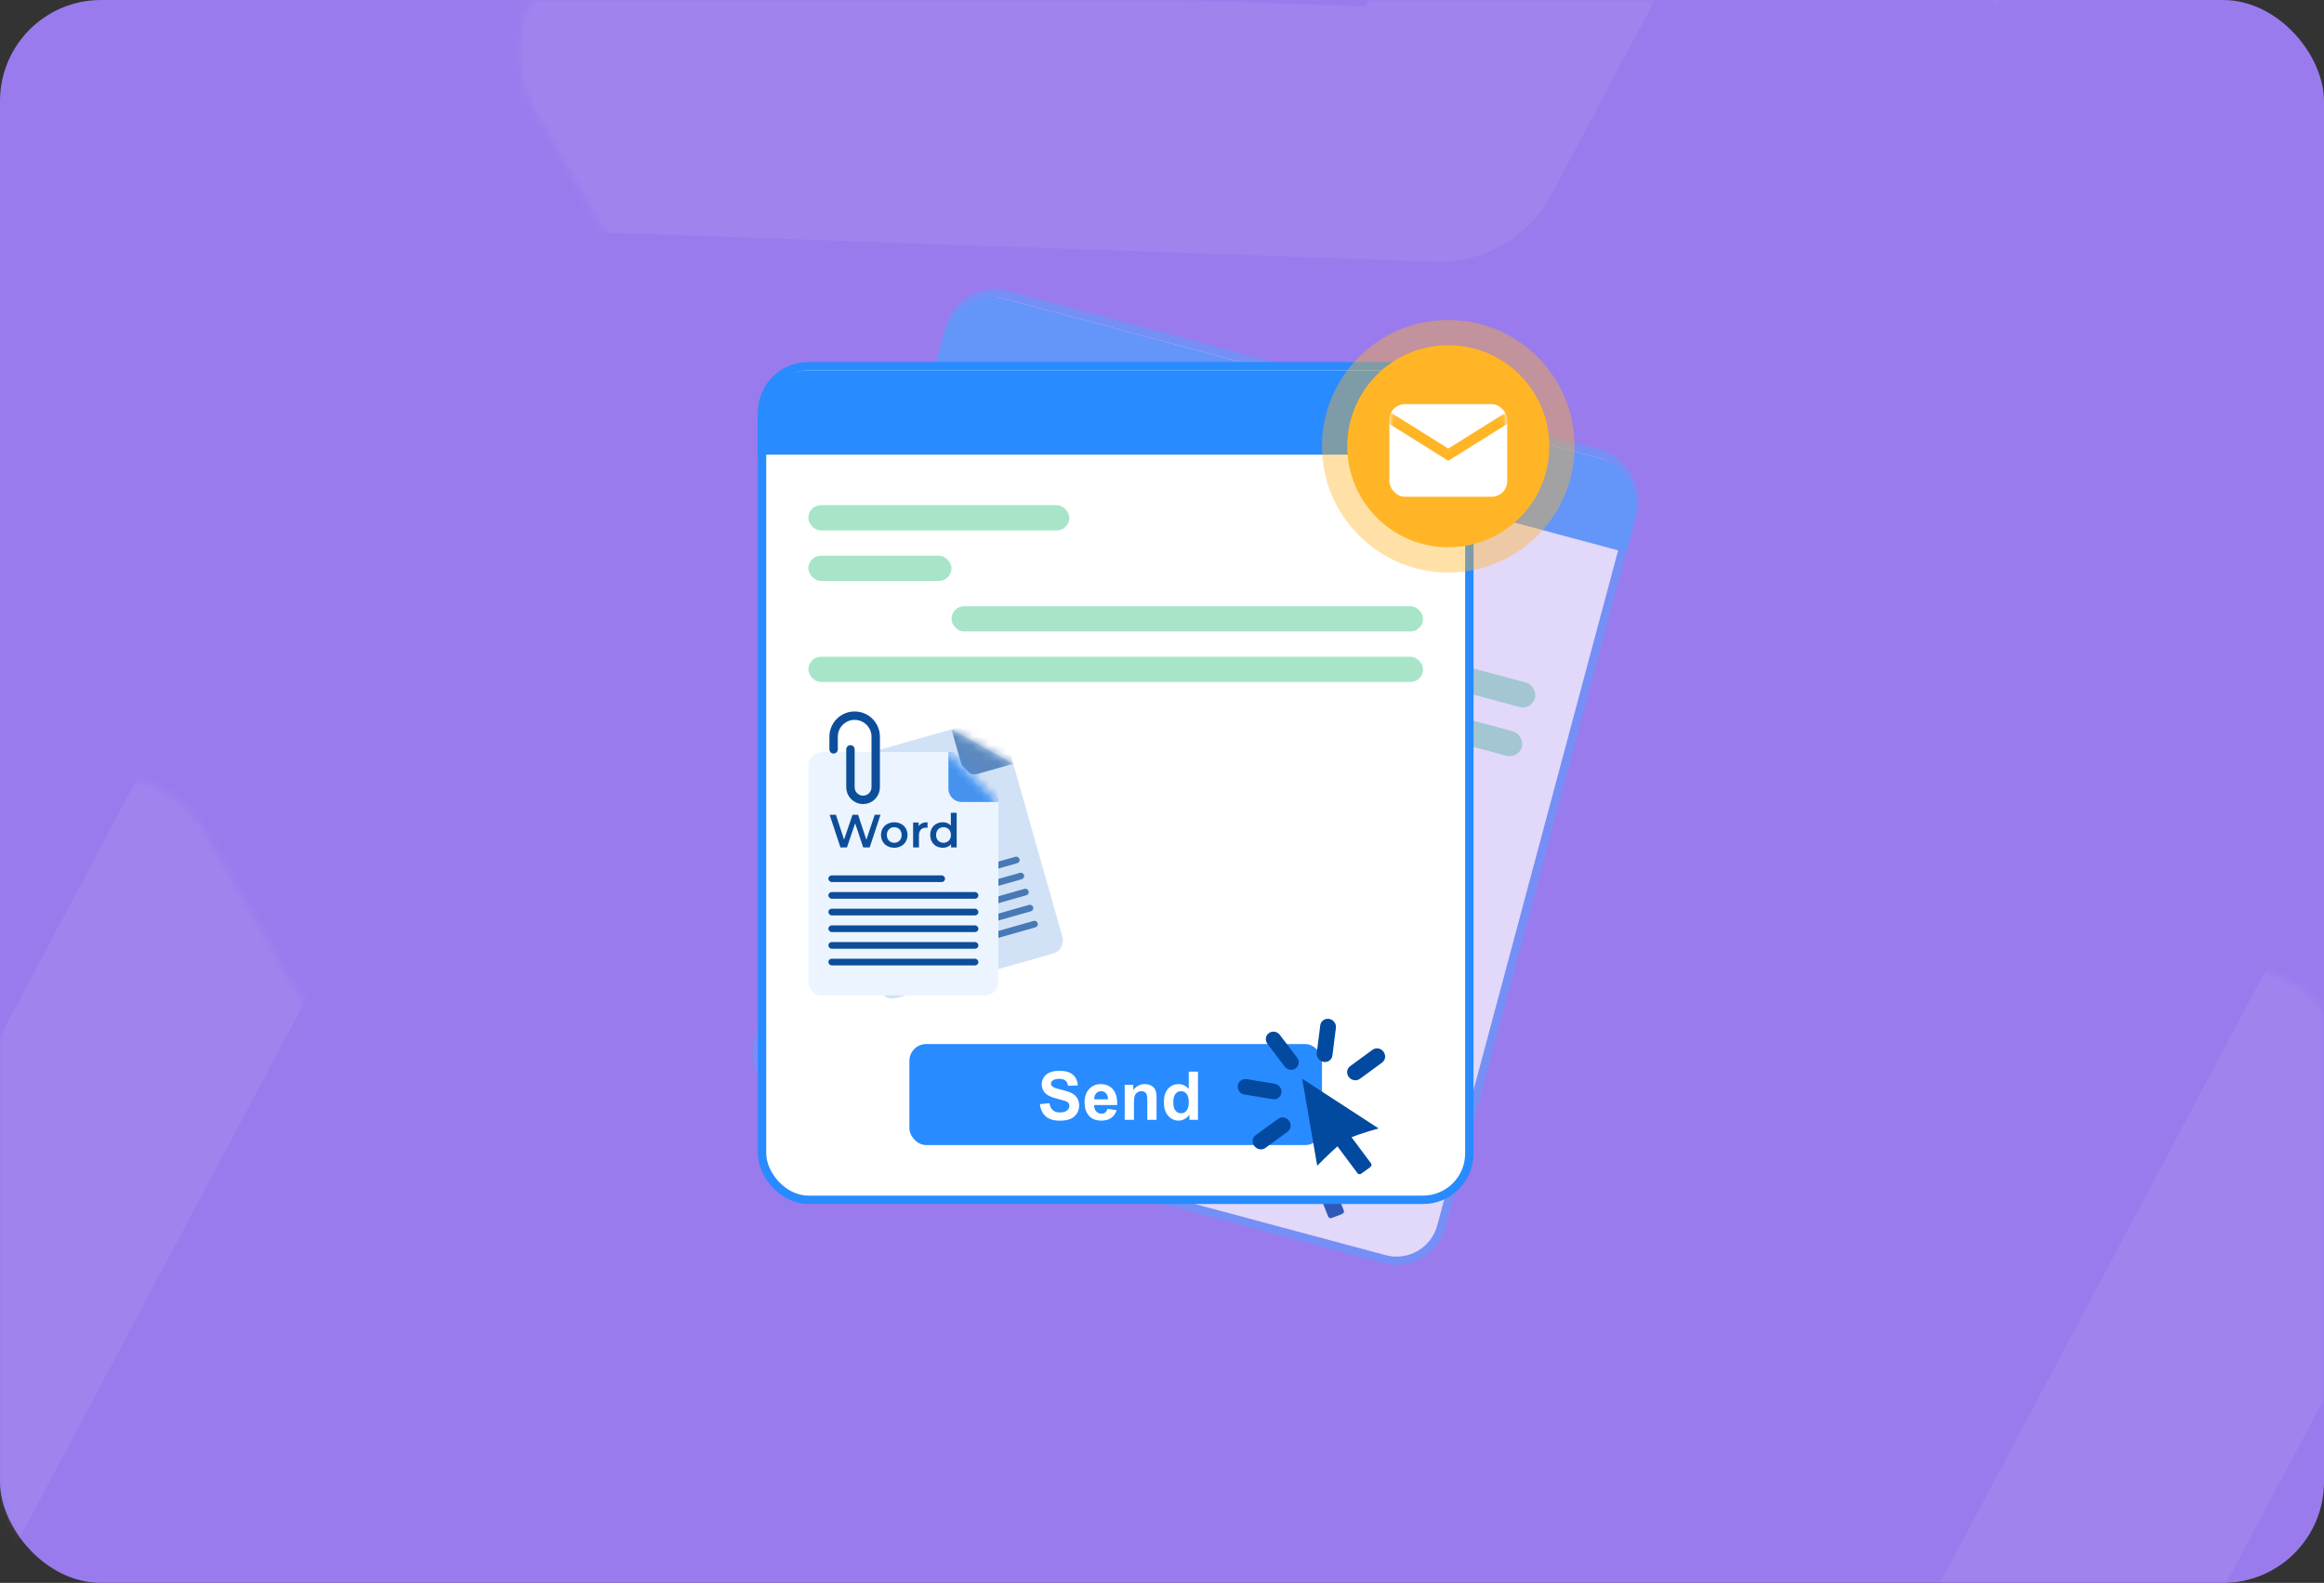 <svg width="276" height="188" viewBox="0 0 276 188" fill="none" xmlns="http://www.w3.org/2000/svg">
<rect x="0" y="0" width="276" height="188" fill="#333333" stroke="none"/>
<rect width="276" height="188" rx="12" fill="#997BED"/>
<mask id="mask0_456_643" style="mask-type:alpha" maskUnits="userSpaceOnUse" x="0" y="0" width="276" height="188">
<rect width="276" height="188" rx="12" fill="#96B8FF"/>
</mask>
<g mask="url(#mask0_456_643)">
<g opacity="0.07">
<mask id="path-3-inside-1_456_643" fill="white">
<rect x="48.19" y="-6.902" width="189.703" height="149.053" rx="14.783" transform="rotate(-30 48.19 -6.902)"/>
</mask>
<rect x="48.19" y="-6.902" width="189.703" height="149.053" rx="14.783" transform="rotate(-30 48.19 -6.902)" stroke="white" stroke-width="60" mask="url(#path-3-inside-1_456_643)"/>
<mask id="mask1_456_643" style="mask-type:alpha" maskUnits="userSpaceOnUse" x="61" y="-80" width="206" height="192">
<rect x="56.204" y="0.617" width="171.632" height="134.853" rx="14.783" transform="rotate(-30 56.204 0.617)" fill="#FFB9BA"/>
</mask>
<g mask="url(#mask1_456_643)">
<path d="M43.231 11.608L170.986 16.081L230.989 -96.794" stroke="white" stroke-width="30" stroke-linecap="round" stroke-linejoin="round"/>
</g>
<mask id="path-6-inside-2_456_643" fill="white">
<rect x="-139.81" y="164.098" width="189.703" height="149.053" rx="14.783" transform="rotate(-30 -139.81 164.098)"/>
</mask>
<rect x="-139.81" y="164.098" width="189.703" height="149.053" rx="14.783" transform="rotate(-30 -139.81 164.098)" stroke="white" stroke-width="60" mask="url(#path-6-inside-2_456_643)"/>
<mask id="mask2_456_643" style="mask-type:alpha" maskUnits="userSpaceOnUse" x="-127" y="91" width="206" height="192">
<rect x="-131.796" y="171.617" width="171.632" height="134.853" rx="14.783" transform="rotate(-30 -131.796 171.617)" fill="#FFB9BA"/>
</mask>
<g mask="url(#mask2_456_643)">
<path d="M-144.769 182.608L-17.014 187.081L42.989 74.206" stroke="white" stroke-width="30" stroke-linecap="round" stroke-linejoin="round"/>
</g>
<mask id="path-9-inside-3_456_643" fill="white">
<rect x="112.999" y="186.852" width="189.703" height="149.053" rx="14.783" transform="rotate(-30 112.999 186.852)"/>
</mask>
<rect x="112.999" y="186.852" width="189.703" height="149.053" rx="14.783" transform="rotate(-30 112.999 186.852)" stroke="white" stroke-width="60" mask="url(#path-9-inside-3_456_643)"/>
<mask id="mask3_456_643" style="mask-type:alpha" maskUnits="userSpaceOnUse" x="126" y="113" width="206" height="193">
<rect x="121.013" y="194.371" width="171.632" height="134.853" rx="14.783" transform="rotate(-30 121.013 194.371)" fill="#FFB9BA"/>
</mask>
<g mask="url(#mask3_456_643)">
<path d="M108.04 205.362L235.794 209.835L295.798 96.96" stroke="white" stroke-width="30" stroke-linecap="round" stroke-linejoin="round"/>
</g>
</g>
</g>
<rect x="116" y="122" width="35" height="12" rx="2" fill="#288BFF"/>
<g opacity="0.7">
<rect x="114.236" y="33.612" width="84" height="99" rx="5.5" transform="rotate(15 114.236 33.612)" fill="white" stroke="#6697F9"/>
<path d="M112.071 39.761C112.929 36.561 116.219 34.661 119.42 35.519L189.932 54.413C193.133 55.27 195.032 58.56 194.175 61.761L193.14 65.625L111.036 43.625L112.071 39.761Z" fill="#4D9FFE"/>
<rect x="115.278" y="50.974" width="31" height="3" rx="1.5" transform="rotate(15 115.278 50.974)" fill="#A8E5C8"/>
<rect x="113.726" y="56.769" width="17" height="3" rx="1.5" transform="rotate(15 113.726 56.769)" fill="#A8E5C8"/>
<rect x="128.594" y="66.965" width="56" height="3" rx="1.5" transform="rotate(15 128.594 66.965)" fill="#A8E5C8"/>
<rect x="110.62" y="68.36" width="73" height="3" rx="1.5" transform="rotate(15 110.62 68.36)" fill="#A8E5C8"/>
<path d="M108.201 82.921C108.188 82.047 108.887 81.327 109.762 81.314L124.808 81.089L130.836 86.94L131.155 108.321C131.169 109.196 130.47 109.916 129.595 109.929L110.193 110.219C109.319 110.232 108.599 109.533 108.586 108.659L108.201 82.921Z" fill="#D1E2F7"/>
<mask id="mask4_456_643" style="mask-type:alpha" maskUnits="userSpaceOnUse" x="108" y="81" width="24" height="30">
<path d="M108.201 82.921C108.188 82.047 108.887 81.327 109.762 81.314L124.808 81.089L130.836 86.94L131.155 108.321C131.169 109.196 130.47 109.916 129.595 109.929L110.193 110.219C109.319 110.232 108.599 109.533 108.586 108.659L108.201 82.921Z" fill="#D9D9D9"/>
</mask>
<g mask="url(#mask4_456_643)">
<path opacity="0.6" d="M124.809 81.089L130.748 81.001L130.837 86.94L126.481 87.005C125.606 87.018 124.887 86.32 124.874 85.445L124.809 81.089Z" fill="#0D4E9A"/>
</g>
<rect x="110.773" y="95.953" width="13.86" height="0.792" rx="0.396" transform="rotate(-0.856 110.773 95.953)" fill="#C1D9FF"/>
<rect opacity="0.7" x="110.803" y="97.932" width="17.82" height="0.792" rx="0.396" transform="rotate(-0.856 110.803 97.932)" fill="#0D4E9A"/>
<rect opacity="0.7" x="110.831" y="99.912" width="17.82" height="0.792" rx="0.396" transform="rotate(-0.856 110.831 99.912)" fill="#0D4E9A"/>
<rect opacity="0.7" x="110.861" y="101.892" width="17.82" height="0.792" rx="0.396" transform="rotate(-0.856 110.861 101.892)" fill="#0D4E9A"/>
<rect opacity="0.7" x="110.892" y="103.872" width="17.82" height="0.792" rx="0.396" transform="rotate(-0.856 110.892 103.872)" fill="#0D4E9A"/>
<rect opacity="0.7" x="110.921" y="105.852" width="17.82" height="0.792" rx="0.396" transform="rotate(-0.856 110.921 105.852)" fill="#0D4E9A"/>
<path d="M116.17 88.674L115.222 91.655L114.196 88.704L113.531 88.714L112.572 91.678L111.563 88.743L110.815 88.754L112.159 92.615L112.929 92.604L113.862 89.718L114.864 92.575L115.629 92.564L116.857 88.664L116.17 88.674ZM118.545 92.559C119.465 92.545 120.115 91.903 120.102 91.016C120.089 90.129 119.42 89.513 118.499 89.527C117.59 89.54 116.934 90.177 116.948 91.064C116.961 91.95 117.636 92.572 118.545 92.559ZM118.536 91.966C118.037 91.973 117.655 91.618 117.646 91.053C117.638 90.488 118.009 90.122 118.508 90.114C119.013 90.107 119.395 90.461 119.403 91.027C119.412 91.592 119.04 91.958 118.536 91.966ZM121.408 89.949L121.402 89.516L120.742 89.526L120.787 92.487L121.48 92.476L121.458 91.04C121.449 90.436 121.777 90.121 122.304 90.113C122.354 90.112 122.403 90.117 122.465 90.127L122.455 89.468C121.961 89.475 121.603 89.635 121.408 89.949ZM125.205 88.306L125.228 89.825C124.991 89.557 124.651 89.435 124.268 89.44C123.409 89.453 122.78 90.056 122.794 90.976C122.808 91.896 123.454 92.486 124.314 92.473C124.718 92.467 125.06 92.323 125.289 92.037L125.294 92.419L125.959 92.409L125.898 88.296L125.205 88.306ZM124.388 91.878C123.889 91.886 123.501 91.531 123.493 90.966C123.484 90.4 123.861 90.034 124.36 90.027C124.859 90.019 125.247 90.374 125.255 90.939C125.264 91.505 124.887 91.871 124.388 91.878Z" fill="#0D4E9A"/>
<path d="M107.281 80.82C107.508 79.975 108.376 79.473 109.221 79.7L123.757 83.594L127.957 90.869L122.422 111.525C122.196 112.37 121.327 112.871 120.482 112.645L101.739 107.623C100.894 107.396 100.393 106.528 100.619 105.683L107.281 80.82Z" fill="#ECF5FF"/>
<mask id="mask5_456_643" style="mask-type:alpha" maskUnits="userSpaceOnUse" x="100" y="79" width="28" height="34">
<path d="M107.281 80.82C107.508 79.975 108.376 79.473 109.221 79.7L123.757 83.594L127.957 90.869L122.422 111.525C122.196 112.37 121.327 112.871 120.482 112.645L101.739 107.623C100.894 107.396 100.393 106.528 100.619 105.683L107.281 80.82Z" fill="#D9D9D9"/>
</mask>
<g mask="url(#mask5_456_643)">
<path d="M123.757 83.594L129.494 85.132L127.957 90.869L123.749 89.742C122.904 89.515 122.403 88.647 122.629 87.802L123.757 83.594Z" fill="#4593EF"/>
</g>
<rect x="106.194" y="94.057" width="13.86" height="0.792" rx="0.396" transform="rotate(15 106.194 94.057)" fill="#0D4E9A"/>
<rect x="105.683" y="95.97" width="17.82" height="0.792" rx="0.396" transform="rotate(15 105.683 95.97)" fill="#0D4E9A"/>
<rect x="105.17" y="97.883" width="17.82" height="0.792" rx="0.396" transform="rotate(15 105.17 97.883)" fill="#0D4E9A"/>
<rect x="104.657" y="99.795" width="17.82" height="0.792" rx="0.396" transform="rotate(15 104.657 99.795)" fill="#0D4E9A"/>
<rect x="104.145" y="101.708" width="17.82" height="0.792" rx="0.396" transform="rotate(15 104.145 101.708)" fill="#0D4E9A"/>
<rect x="103.633" y="103.62" width="17.82" height="0.792" rx="0.396" transform="rotate(15 103.633 103.62)" fill="#0D4E9A"/>
<path d="M113.375 88.531L111.648 91.139L111.468 88.02L110.826 87.848L109.093 90.437L108.925 87.338L108.202 87.145L108.44 91.226L109.184 91.426L110.87 88.904L111.053 91.926L111.792 92.124L114.039 88.709L113.375 88.531ZM114.598 92.916C115.487 93.155 116.288 92.715 116.517 91.858C116.747 91.001 116.272 90.225 115.383 89.987C114.505 89.752 113.7 90.185 113.47 91.042C113.241 91.898 113.72 92.681 114.598 92.916ZM114.751 92.344C114.269 92.214 113.999 91.769 114.145 91.222C114.291 90.676 114.749 90.426 115.231 90.555C115.718 90.685 115.989 91.131 115.842 91.677C115.696 92.224 115.239 92.474 114.751 92.344ZM118.066 91.188L118.178 90.771L117.54 90.6L116.774 93.459L117.444 93.639L117.815 92.252C117.972 91.668 118.373 91.454 118.882 91.591C118.93 91.604 118.977 91.622 119.033 91.648L119.204 91.011C118.727 90.883 118.339 90.94 118.066 91.188ZM122.167 90.646L121.773 92.113C121.619 91.79 121.325 91.579 120.956 91.481C120.126 91.258 119.356 91.666 119.118 92.555C118.88 93.444 119.341 94.187 120.171 94.41C120.562 94.514 120.93 94.47 121.228 94.257L121.129 94.626L121.771 94.798L122.836 90.825L122.167 90.646ZM120.405 93.858C119.923 93.729 119.647 93.282 119.793 92.736C119.939 92.19 120.402 91.941 120.884 92.07C121.366 92.199 121.642 92.646 121.496 93.192C121.349 93.738 120.887 93.987 120.405 93.858Z" fill="#0D4E9A"/>
<path d="M110.671 79.762L111.059 78.313C111.416 76.979 112.787 76.188 114.121 76.545V76.545C115.455 76.903 116.246 78.273 115.889 79.607L114.336 85.403C114.121 86.203 113.299 86.678 112.499 86.463V86.463C111.698 86.249 111.224 85.426 111.438 84.626L112.603 80.279" stroke="#0D4E9A" stroke-linecap="round"/>
<rect x="110.305" y="115.899" width="49" height="12" rx="2" transform="rotate(15 110.305 115.899)" fill="#288BFF"/>
<path d="M123.434 126.805L124.549 126.991C124.516 127.373 124.577 127.676 124.729 127.9C124.885 128.125 125.132 128.283 125.472 128.374C125.832 128.471 126.122 128.468 126.344 128.365C126.569 128.261 126.708 128.107 126.763 127.903C126.798 127.772 126.789 127.651 126.735 127.54C126.684 127.427 126.573 127.31 126.4 127.191C126.281 127.111 126.004 126.951 125.57 126.71C125.011 126.401 124.64 126.106 124.456 125.825C124.198 125.43 124.128 125.014 124.245 124.576C124.321 124.294 124.47 124.052 124.694 123.851C124.921 123.648 125.202 123.522 125.535 123.474C125.872 123.426 126.252 123.46 126.677 123.574C127.372 123.76 127.853 124.052 128.121 124.45C128.392 124.848 128.468 125.304 128.349 125.817L127.219 125.567C127.247 125.27 127.199 125.038 127.073 124.873C126.951 124.705 126.733 124.579 126.418 124.495C126.094 124.408 125.822 124.407 125.603 124.491C125.461 124.544 125.372 124.643 125.333 124.786C125.298 124.917 125.324 125.044 125.409 125.167C125.519 125.323 125.828 125.538 126.337 125.812C126.845 126.085 127.211 126.326 127.433 126.534C127.658 126.74 127.812 126.982 127.894 127.26C127.979 127.536 127.974 127.849 127.881 128.199C127.796 128.516 127.628 128.789 127.378 129.018C127.128 129.248 126.823 129.388 126.465 129.437C126.107 129.484 125.688 129.443 125.208 129.315C124.509 129.127 124.015 128.822 123.726 128.4C123.438 127.975 123.341 127.443 123.434 126.805ZM131.043 129.406L132.052 129.867C131.812 130.217 131.518 130.455 131.169 130.58C130.824 130.703 130.431 130.706 129.99 130.588C129.294 130.401 128.839 130.035 128.626 129.491C128.46 129.055 128.451 128.559 128.6 128.003C128.778 127.339 129.091 126.866 129.539 126.585C129.987 126.3 130.476 126.229 131.007 126.371C131.603 126.531 132.021 126.855 132.259 127.342C132.499 127.827 132.502 128.473 132.269 129.282L129.613 128.57C129.536 128.886 129.556 129.155 129.673 129.375C129.79 129.592 129.97 129.733 130.214 129.799C130.38 129.843 130.532 129.835 130.669 129.775C130.807 129.715 130.931 129.592 131.043 129.406ZM131.391 128.351C131.465 128.042 131.448 127.788 131.34 127.589C131.232 127.388 131.07 127.258 130.854 127.2C130.622 127.138 130.409 127.171 130.213 127.299C130.016 127.427 129.881 127.636 129.806 127.926L131.391 128.351ZM136.327 132.189L135.267 131.905L135.815 129.86C135.931 129.427 135.983 129.142 135.971 129.004C135.961 128.863 135.913 128.744 135.829 128.646C135.747 128.549 135.634 128.481 135.491 128.442C135.307 128.393 135.129 128.399 134.956 128.461C134.783 128.522 134.647 128.629 134.547 128.78C134.45 128.932 134.341 129.232 134.221 129.679L133.735 131.494L132.675 131.21L133.748 127.203L134.733 127.467L134.576 128.056C135.047 127.696 135.547 127.588 136.078 127.73C136.312 127.793 136.514 127.893 136.685 128.03C136.857 128.165 136.974 128.311 137.037 128.468C137.103 128.626 137.132 128.793 137.125 128.969C137.121 129.146 137.077 129.389 136.994 129.699L136.327 132.189ZM141.081 133.463L140.097 133.199L140.254 132.61C140.029 132.795 139.79 132.914 139.536 132.968C139.285 133.019 139.046 133.014 138.82 132.954C138.359 132.83 138.014 132.54 137.783 132.082C137.556 131.622 137.532 131.06 137.709 130.396C137.891 129.716 138.189 129.244 138.603 128.977C139.018 128.708 139.469 128.639 139.957 128.77C140.405 128.89 140.742 129.179 140.969 129.639L141.503 127.647L142.563 127.931L141.081 133.463ZM138.812 130.614C138.697 131.042 138.673 131.367 138.74 131.59C138.837 131.912 139.039 132.115 139.346 132.197C139.59 132.262 139.825 132.215 140.051 132.054C140.278 131.891 140.447 131.604 140.558 131.191C140.681 130.731 140.687 130.378 140.575 130.132C140.463 129.884 140.278 129.725 140.019 129.656C139.767 129.588 139.529 129.632 139.304 129.788C139.082 129.941 138.918 130.217 138.812 130.614Z" fill="white"/>
<path d="M154.299 131.953L153.346 142.398C153.346 142.398 154.97 141.428 156.265 140.796L157.746 144.507C157.806 144.657 158.006 144.72 158.191 144.648L159.371 144.192C159.557 144.12 159.66 143.939 159.599 143.788L158.158 140.179C159.459 140.02 161.536 139.999 161.536 139.999L154.299 131.953ZM150.285 135.818L147.219 137.006C146.756 137.185 146.539 137.712 146.738 138.199C146.936 138.684 147.474 138.942 147.936 138.763L151.002 137.576C151.475 137.393 151.694 136.842 151.496 136.356C151.298 135.87 150.758 135.635 150.285 135.818ZM164.454 131.337C164.255 130.851 163.725 130.612 163.241 130.8L160.197 131.979C159.714 132.167 159.497 132.695 159.696 133.181C159.894 133.666 160.432 133.924 160.916 133.737L163.96 132.557C164.444 132.369 164.652 131.822 164.454 131.337ZM153.077 126.223C152.882 125.748 152.354 125.509 151.869 125.696C151.415 125.872 151.189 126.403 151.384 126.878L152.673 130.031C152.867 130.507 153.407 130.741 153.86 130.565C154.344 130.377 154.561 129.851 154.367 129.374L153.077 126.223ZM157.271 130.682C157.744 130.894 158.287 130.683 158.481 130.213L159.729 127.154C159.924 126.684 159.699 126.135 159.222 125.913C158.749 125.701 158.206 125.911 158.012 126.381L156.763 129.44C156.57 129.911 156.795 130.46 157.271 130.682ZM151.494 132.92C151.673 132.444 151.448 131.896 150.986 131.679L147.92 130.292C147.427 130.087 146.894 130.294 146.709 130.761C146.5 131.249 146.724 131.797 147.217 132.002L150.283 133.389C150.746 133.604 151.28 133.397 151.494 132.92Z" fill="#024A9F"/>
<path d="M124.917 125.132L126.032 125.317C126 125.7 126.06 126.003 126.213 126.227C126.368 126.452 126.616 126.61 126.955 126.701C127.315 126.798 127.606 126.795 127.827 126.692C128.052 126.588 128.192 126.434 128.246 126.23C128.281 126.099 128.272 125.978 128.218 125.867C128.168 125.754 128.056 125.637 127.883 125.518C127.764 125.438 127.488 125.277 127.053 125.037C126.495 124.728 126.123 124.433 125.94 124.152C125.682 123.757 125.611 123.34 125.729 122.903C125.804 122.621 125.954 122.379 126.178 122.178C126.405 121.974 126.685 121.849 127.019 121.801C127.355 121.753 127.736 121.787 128.161 121.9C128.855 122.086 129.336 122.378 129.604 122.777C129.875 123.175 129.951 123.631 129.832 124.144L128.702 123.894C128.731 123.597 128.682 123.365 128.557 123.2C128.435 123.032 128.216 122.906 127.902 122.822C127.577 122.735 127.305 122.733 127.086 122.818C126.945 122.871 126.855 122.97 126.817 123.113C126.782 123.244 126.807 123.371 126.893 123.494C127.002 123.65 127.311 123.865 127.82 124.138C128.329 124.412 128.694 124.653 128.916 124.861C129.142 125.067 129.295 125.309 129.377 125.587C129.462 125.863 129.458 126.176 129.364 126.526C129.279 126.843 129.112 127.116 128.861 127.345C128.611 127.575 128.307 127.714 127.948 127.764C127.591 127.811 127.172 127.77 126.691 127.641C125.992 127.454 125.498 127.149 125.21 126.727C124.922 126.302 124.824 125.77 124.917 125.132ZM132.527 127.733L133.535 128.193C133.296 128.544 133.002 128.782 132.653 128.907C132.307 129.03 131.914 129.033 131.474 128.915C130.777 128.728 130.322 128.362 130.11 127.817C129.943 127.382 129.935 126.886 130.084 126.33C130.262 125.666 130.574 125.193 131.022 124.911C131.47 124.627 131.96 124.556 132.49 124.698C133.087 124.858 133.504 125.182 133.743 125.669C133.982 126.154 133.986 126.8 133.753 127.609L131.097 126.897C131.02 127.213 131.04 127.482 131.156 127.701C131.273 127.919 131.453 128.06 131.697 128.126C131.863 128.17 132.015 128.162 132.153 128.102C132.29 128.042 132.415 127.919 132.527 127.733ZM132.874 126.678C132.949 126.369 132.932 126.115 132.823 125.916C132.716 125.714 132.554 125.585 132.337 125.527C132.106 125.465 131.892 125.498 131.696 125.626C131.5 125.754 131.364 125.963 131.289 126.253L132.874 126.678ZM137.811 130.516L136.75 130.232L137.298 128.187C137.414 127.754 137.466 127.469 137.455 127.331C137.444 127.19 137.396 127.071 137.312 126.973C137.23 126.876 137.118 126.808 136.974 126.769C136.791 126.72 136.613 126.726 136.44 126.788C136.267 126.849 136.13 126.956 136.031 127.107C135.933 127.259 135.825 127.559 135.705 128.006L135.218 129.821L134.158 129.537L135.232 125.53L136.217 125.794L136.059 126.382C136.53 126.023 137.031 125.915 137.562 126.057C137.795 126.12 137.998 126.22 138.169 126.357C138.34 126.492 138.457 126.638 138.52 126.795C138.586 126.953 138.615 127.12 138.609 127.296C138.604 127.473 138.561 127.716 138.478 128.025L137.811 130.516ZM142.565 131.79L141.58 131.526L141.738 130.937C141.513 131.122 141.273 131.241 141.019 131.295C140.768 131.346 140.529 131.341 140.303 131.281C139.843 131.157 139.497 130.867 139.267 130.409C139.04 129.949 139.015 129.387 139.193 128.723C139.375 128.043 139.673 127.571 140.087 127.304C140.501 127.035 140.952 126.966 141.44 127.096C141.888 127.216 142.226 127.506 142.453 127.966L142.987 125.974L144.047 126.258L142.565 131.79ZM140.295 128.941C140.18 129.369 140.157 129.694 140.224 129.917C140.321 130.239 140.522 130.442 140.829 130.524C141.073 130.589 141.308 130.542 141.535 130.381C141.762 130.218 141.931 129.931 142.041 129.518C142.164 129.058 142.17 128.705 142.058 128.459C141.947 128.211 141.761 128.052 141.502 127.983C141.251 127.915 141.012 127.959 140.787 128.115C140.566 128.268 140.401 128.544 140.295 128.941Z" fill="white"/>
</g>
<rect x="90.5" y="43.5" width="84" height="99" rx="5.5" fill="white" stroke="#288BFF"/>
<path d="M90 50C90 46.686 92.686 44 96 44H169C172.314 44 175 46.686 175 50V54H90V50Z" fill="#288BFF"/>
<rect x="96" y="60" width="31" height="3" rx="1.5" fill="#A8E5C8"/>
<rect x="96" y="66" width="17" height="3" rx="1.5" fill="#A8E5C8"/>
<rect x="113" y="72" width="56" height="3" rx="1.5" fill="#A8E5C8"/>
<rect x="96" y="78" width="73" height="3" rx="1.5" fill="#A8E5C8"/>
<path d="M97.433 92.691C97.194 91.849 97.682 90.974 98.524 90.734L112.999 86.623L120.336 90.714L126.179 111.284C126.418 112.126 125.929 113.002 125.088 113.241L106.422 118.543C105.581 118.782 104.705 118.293 104.466 117.452L97.433 92.691Z" fill="#D1E2F7"/>
<mask id="mask6_456_643" style="mask-type:alpha" maskUnits="userSpaceOnUse" x="97" y="86" width="30" height="33">
<path d="M97.433 92.691C97.194 91.849 97.682 90.974 98.524 90.734L112.999 86.623L120.336 90.714L126.179 111.284C126.418 112.126 125.929 113.002 125.088 113.241L106.422 118.543C105.581 118.782 104.705 118.293 104.466 117.452L97.433 92.691Z" fill="#D9D9D9"/>
</mask>
<g mask="url(#mask6_456_643)">
<path opacity="0.6" d="M113 86.623L118.714 85L120.337 90.714L116.147 91.904C115.305 92.143 114.429 91.655 114.19 90.813L113 86.623Z" fill="#0D4E9A"/>
</g>
<rect x="103.289" y="104.613" width="13.86" height="0.792" rx="0.396" transform="rotate(-15.856 103.289 104.613)" fill="#C1D9FF"/>
<rect opacity="0.7" x="103.831" y="106.517" width="17.82" height="0.792" rx="0.396" transform="rotate(-15.856 103.831 106.517)" fill="#0D4E9A"/>
<rect opacity="0.7" x="104.37" y="108.422" width="17.82" height="0.792" rx="0.396" transform="rotate(-15.856 104.37 108.422)" fill="#0D4E9A"/>
<rect opacity="0.7" x="104.912" y="110.326" width="17.82" height="0.792" rx="0.396" transform="rotate(-15.856 104.912 110.326)" fill="#0D4E9A"/>
<rect opacity="0.7" x="105.453" y="112.231" width="17.82" height="0.792" rx="0.396" transform="rotate(-15.856 105.453 112.231)" fill="#0D4E9A"/>
<rect opacity="0.7" x="105.995" y="114.136" width="17.82" height="0.792" rx="0.396" transform="rotate(-15.856 105.995 114.136)" fill="#0D4E9A"/>
<path d="M106.618 96.186L106.474 99.31L104.72 96.725L104.08 96.906L103.92 100.018L102.186 97.444L101.466 97.649L103.764 101.03L104.505 100.82L104.659 97.791L106.367 100.291L107.102 100.082L107.279 95.998L106.618 96.186ZM109.918 99.323C110.803 99.072 111.265 98.283 111.022 97.43C110.78 96.577 109.974 96.154 109.089 96.406C108.214 96.654 107.746 97.439 107.988 98.292C108.23 99.145 109.043 99.571 109.918 99.323ZM109.755 98.752C109.275 98.889 108.814 98.645 108.66 98.101C108.505 97.557 108.77 97.108 109.25 96.971C109.735 96.833 110.196 97.077 110.35 97.621C110.505 98.165 110.241 98.615 109.755 98.752ZM112.008 96.061L111.89 95.645L111.255 95.825L112.064 98.673L112.731 98.484L112.339 97.102C112.174 96.521 112.409 96.132 112.915 95.988C112.963 95.974 113.013 95.966 113.075 95.96L112.894 95.325C112.42 95.46 112.115 95.708 112.008 96.061ZM115.25 93.492L115.665 94.953C115.367 94.755 115.007 94.725 114.639 94.829C113.812 95.064 113.361 95.809 113.613 96.694C113.864 97.58 114.641 97.981 115.468 97.747C115.857 97.636 116.15 97.409 116.296 97.073L116.401 97.441L117.041 97.259L115.917 93.302L115.25 93.492ZM115.386 97.153C114.906 97.29 114.439 97.047 114.285 96.504C114.13 95.96 114.4 95.508 114.88 95.372C115.36 95.236 115.826 95.478 115.981 96.022C116.135 96.566 115.865 97.017 115.386 97.153Z" fill="#0D4E9A"/>
<path d="M96 90.899C96 90.024 96.709 89.315 97.584 89.315H112.632L118.572 95.255V116.639C118.572 117.514 117.863 118.223 116.988 118.223H97.584C96.709 118.223 96 117.514 96 116.639V90.899Z" fill="#ECF5FF"/>
<mask id="mask7_456_643" style="mask-type:alpha" maskUnits="userSpaceOnUse" x="96" y="89" width="23" height="30">
<path d="M96 90.899C96 90.024 96.709 89.315 97.584 89.315H112.632L118.572 95.255V116.639C118.572 117.514 117.863 118.223 116.988 118.223H97.584C96.709 118.223 96 117.514 96 116.639V90.899Z" fill="#D9D9D9"/>
</mask>
<g mask="url(#mask7_456_643)">
<path d="M112.633 89.315H118.573V95.255H114.217C113.342 95.255 112.633 94.546 112.633 93.671V89.315Z" fill="#4593EF"/>
</g>
<rect x="98.377" y="103.967" width="13.86" height="0.792" rx="0.396" fill="#0D4E9A"/>
<rect x="98.377" y="105.947" width="17.82" height="0.792" rx="0.396" fill="#0D4E9A"/>
<rect x="98.377" y="107.927" width="17.82" height="0.792" rx="0.396" fill="#0D4E9A"/>
<rect x="98.377" y="109.907" width="17.82" height="0.792" rx="0.396" fill="#0D4E9A"/>
<rect x="98.377" y="111.887" width="17.82" height="0.792" rx="0.396" fill="#0D4E9A"/>
<rect x="98.377" y="113.867" width="17.82" height="0.792" rx="0.396" fill="#0D4E9A"/>
<path d="M103.882 96.77L102.89 99.736L101.908 96.77H101.243L100.24 99.719L99.275 96.77H98.527L99.813 100.651H100.583L101.559 97.779L102.518 100.651H103.283L104.57 96.77H103.882ZM106.199 100.689C107.119 100.689 107.779 100.057 107.779 99.17C107.779 98.283 107.119 97.657 106.199 97.657C105.29 97.657 104.624 98.283 104.624 99.17C104.624 100.057 105.29 100.689 106.199 100.689ZM106.199 100.096C105.7 100.096 105.323 99.736 105.323 99.17C105.323 98.605 105.7 98.245 106.199 98.245C106.703 98.245 107.08 98.605 107.08 99.17C107.08 99.736 106.703 100.096 106.199 100.096ZM109.101 98.123V97.69H108.442V100.651H109.135V99.215C109.135 98.61 109.467 98.3 109.994 98.3C110.044 98.3 110.094 98.305 110.155 98.317V97.657C109.661 97.657 109.301 97.812 109.101 98.123ZM112.922 96.537V98.056C112.689 97.784 112.351 97.657 111.968 97.657C111.109 97.657 110.471 98.25 110.471 99.17C110.471 100.091 111.109 100.689 111.968 100.689C112.373 100.689 112.717 100.551 112.95 100.268V100.651H113.615V96.537H112.922ZM112.052 100.096C111.553 100.096 111.17 99.736 111.17 99.17C111.17 98.605 111.553 98.245 112.052 98.245C112.55 98.245 112.933 98.605 112.933 99.17C112.933 99.736 112.55 100.096 112.052 100.096Z" fill="#0D4E9A"/>
<path d="M99 89V87.5C99 86.119 100.119 85 101.5 85V85C102.881 85 104 86.119 104 87.5V93.5C104 94.328 103.328 95 102.5 95V95C101.672 95 101 94.328 101 93.5V89" stroke="#0D4E9A" stroke-linecap="round"/>
<rect x="108" y="124" width="49" height="12" rx="2" fill="#288BFF"/>
<path d="M123.504 131.137L124.629 131.027C124.697 131.405 124.833 131.682 125.039 131.859C125.247 132.036 125.527 132.125 125.879 132.125C126.251 132.125 126.531 132.047 126.719 131.891C126.909 131.732 127.004 131.547 127.004 131.336C127.004 131.201 126.964 131.086 126.883 130.992C126.805 130.896 126.667 130.812 126.469 130.742C126.333 130.695 126.025 130.612 125.543 130.492C124.923 130.339 124.488 130.15 124.238 129.926C123.887 129.611 123.711 129.227 123.711 128.773C123.711 128.482 123.793 128.21 123.957 127.957C124.124 127.702 124.362 127.508 124.672 127.375C124.984 127.242 125.361 127.176 125.801 127.176C126.52 127.176 127.06 127.333 127.422 127.648C127.786 127.964 127.978 128.384 127.996 128.91L126.84 128.961C126.79 128.667 126.684 128.456 126.52 128.328C126.358 128.198 126.115 128.133 125.789 128.133C125.453 128.133 125.19 128.202 125 128.34C124.878 128.428 124.816 128.547 124.816 128.695C124.816 128.831 124.874 128.947 124.988 129.043C125.134 129.165 125.488 129.293 126.051 129.426C126.613 129.559 127.029 129.697 127.297 129.84C127.568 129.98 127.779 130.174 127.93 130.422C128.083 130.667 128.16 130.97 128.16 131.332C128.16 131.66 128.069 131.967 127.887 132.254C127.704 132.54 127.447 132.754 127.113 132.895C126.78 133.033 126.365 133.102 125.867 133.102C125.143 133.102 124.587 132.935 124.199 132.602C123.811 132.266 123.579 131.777 123.504 131.137ZM131.527 131.68L132.621 131.863C132.48 132.264 132.258 132.57 131.953 132.781C131.651 132.99 131.272 133.094 130.816 133.094C130.095 133.094 129.561 132.858 129.215 132.387C128.941 132.009 128.805 131.533 128.805 130.957C128.805 130.27 128.984 129.732 129.344 129.344C129.703 128.953 130.158 128.758 130.707 128.758C131.324 128.758 131.811 128.962 132.168 129.371C132.525 129.777 132.695 130.401 132.68 131.242H129.93C129.938 131.568 130.026 131.822 130.195 132.004C130.365 132.184 130.576 132.273 130.828 132.273C131 132.273 131.145 132.227 131.262 132.133C131.379 132.039 131.467 131.888 131.527 131.68ZM131.59 130.57C131.582 130.253 131.5 130.012 131.344 129.848C131.188 129.681 130.997 129.598 130.773 129.598C130.534 129.598 130.336 129.685 130.18 129.859C130.023 130.034 129.947 130.271 129.949 130.57H131.59ZM137.352 133H136.254V130.883C136.254 130.435 136.23 130.146 136.184 130.016C136.137 129.883 136.06 129.78 135.953 129.707C135.849 129.634 135.723 129.598 135.574 129.598C135.384 129.598 135.214 129.65 135.062 129.754C134.911 129.858 134.807 129.996 134.75 130.168C134.695 130.34 134.668 130.658 134.668 131.121V133H133.57V128.852H134.59V129.461C134.952 128.992 135.408 128.758 135.957 128.758C136.199 128.758 136.421 128.802 136.621 128.891C136.822 128.977 136.973 129.087 137.074 129.223C137.178 129.358 137.25 129.512 137.289 129.684C137.331 129.855 137.352 130.102 137.352 130.422V133ZM142.273 133H141.254V132.391C141.085 132.628 140.884 132.805 140.652 132.922C140.423 133.036 140.191 133.094 139.957 133.094C139.48 133.094 139.072 132.902 138.73 132.52C138.392 132.134 138.223 131.598 138.223 130.91C138.223 130.207 138.388 129.673 138.719 129.309C139.049 128.941 139.467 128.758 139.973 128.758C140.436 128.758 140.837 128.951 141.176 129.336V127.273H142.273V133ZM139.344 130.836C139.344 131.279 139.405 131.599 139.527 131.797C139.704 132.083 139.952 132.227 140.27 132.227C140.522 132.227 140.737 132.12 140.914 131.906C141.091 131.69 141.18 131.368 141.18 130.941C141.18 130.465 141.094 130.122 140.922 129.914C140.75 129.703 140.53 129.598 140.262 129.598C140.001 129.598 139.783 129.702 139.605 129.91C139.431 130.116 139.344 130.424 139.344 130.836Z" fill="white"/>
<path d="M154.65 128.121L156.433 138.456C156.433 138.456 157.75 137.1 158.838 136.153L161.229 139.355C161.325 139.485 161.535 139.493 161.695 139.376L162.716 138.63C162.878 138.512 162.93 138.311 162.833 138.181L160.506 135.067C161.721 134.577 163.723 134.02 163.723 134.02L154.65 128.121ZM151.773 132.893L149.119 134.833C148.718 135.127 148.645 135.692 148.963 136.111C149.28 136.528 149.866 136.638 150.266 136.346L152.92 134.406C153.33 134.106 153.399 133.517 153.081 133.1C152.765 132.681 152.183 132.593 151.773 132.893ZM164.299 124.897C163.981 124.48 163.408 124.386 162.989 124.692L160.354 126.62C159.935 126.926 159.863 127.492 160.18 127.91C160.498 128.327 161.084 128.437 161.503 128.131L164.138 126.203C164.556 125.897 164.616 125.315 164.299 124.897ZM151.986 122.902C151.675 122.493 151.103 122.4 150.683 122.706C150.29 122.993 150.209 123.565 150.52 123.973L152.581 126.685C152.893 127.095 153.474 127.181 153.866 126.893C154.285 126.587 154.359 126.022 154.048 125.612L151.986 122.902ZM157.191 126.123C157.703 126.206 158.173 125.862 158.239 125.357L158.653 122.08C158.719 121.576 158.36 121.103 157.841 121.012C157.33 120.93 156.86 121.273 156.794 121.777L156.379 125.056C156.315 125.561 156.674 126.032 157.191 126.123ZM152.19 129.781C152.24 129.275 151.881 128.803 151.379 128.713L148.058 128.167C147.529 128.097 147.068 128.435 147.01 128.933C146.934 129.46 147.293 129.931 147.821 130.001L151.143 130.547C151.645 130.635 152.108 130.297 152.19 129.781Z" fill="#024A9F"/>
<circle opacity="0.4" cx="172" cy="53" r="15" fill="#FFB526"/>
<circle cx="172" cy="53" r="12" fill="#FFB526"/>
<rect x="165" y="48" width="14" height="11" rx="1.848" fill="white"/>
<mask id="mask8_456_643" style="mask-type:alpha" maskUnits="userSpaceOnUse" x="165" y="48" width="14" height="11">
<rect x="165" y="48" width="14" height="11" rx="1.848" fill="#FFB9BA"/>
</mask>
<g mask="url(#mask8_456_643)">
<path d="M164 49L172 54L180 49" stroke="#FFB526" stroke-width="1.232" stroke-linecap="round"/>
</g>
</svg>
